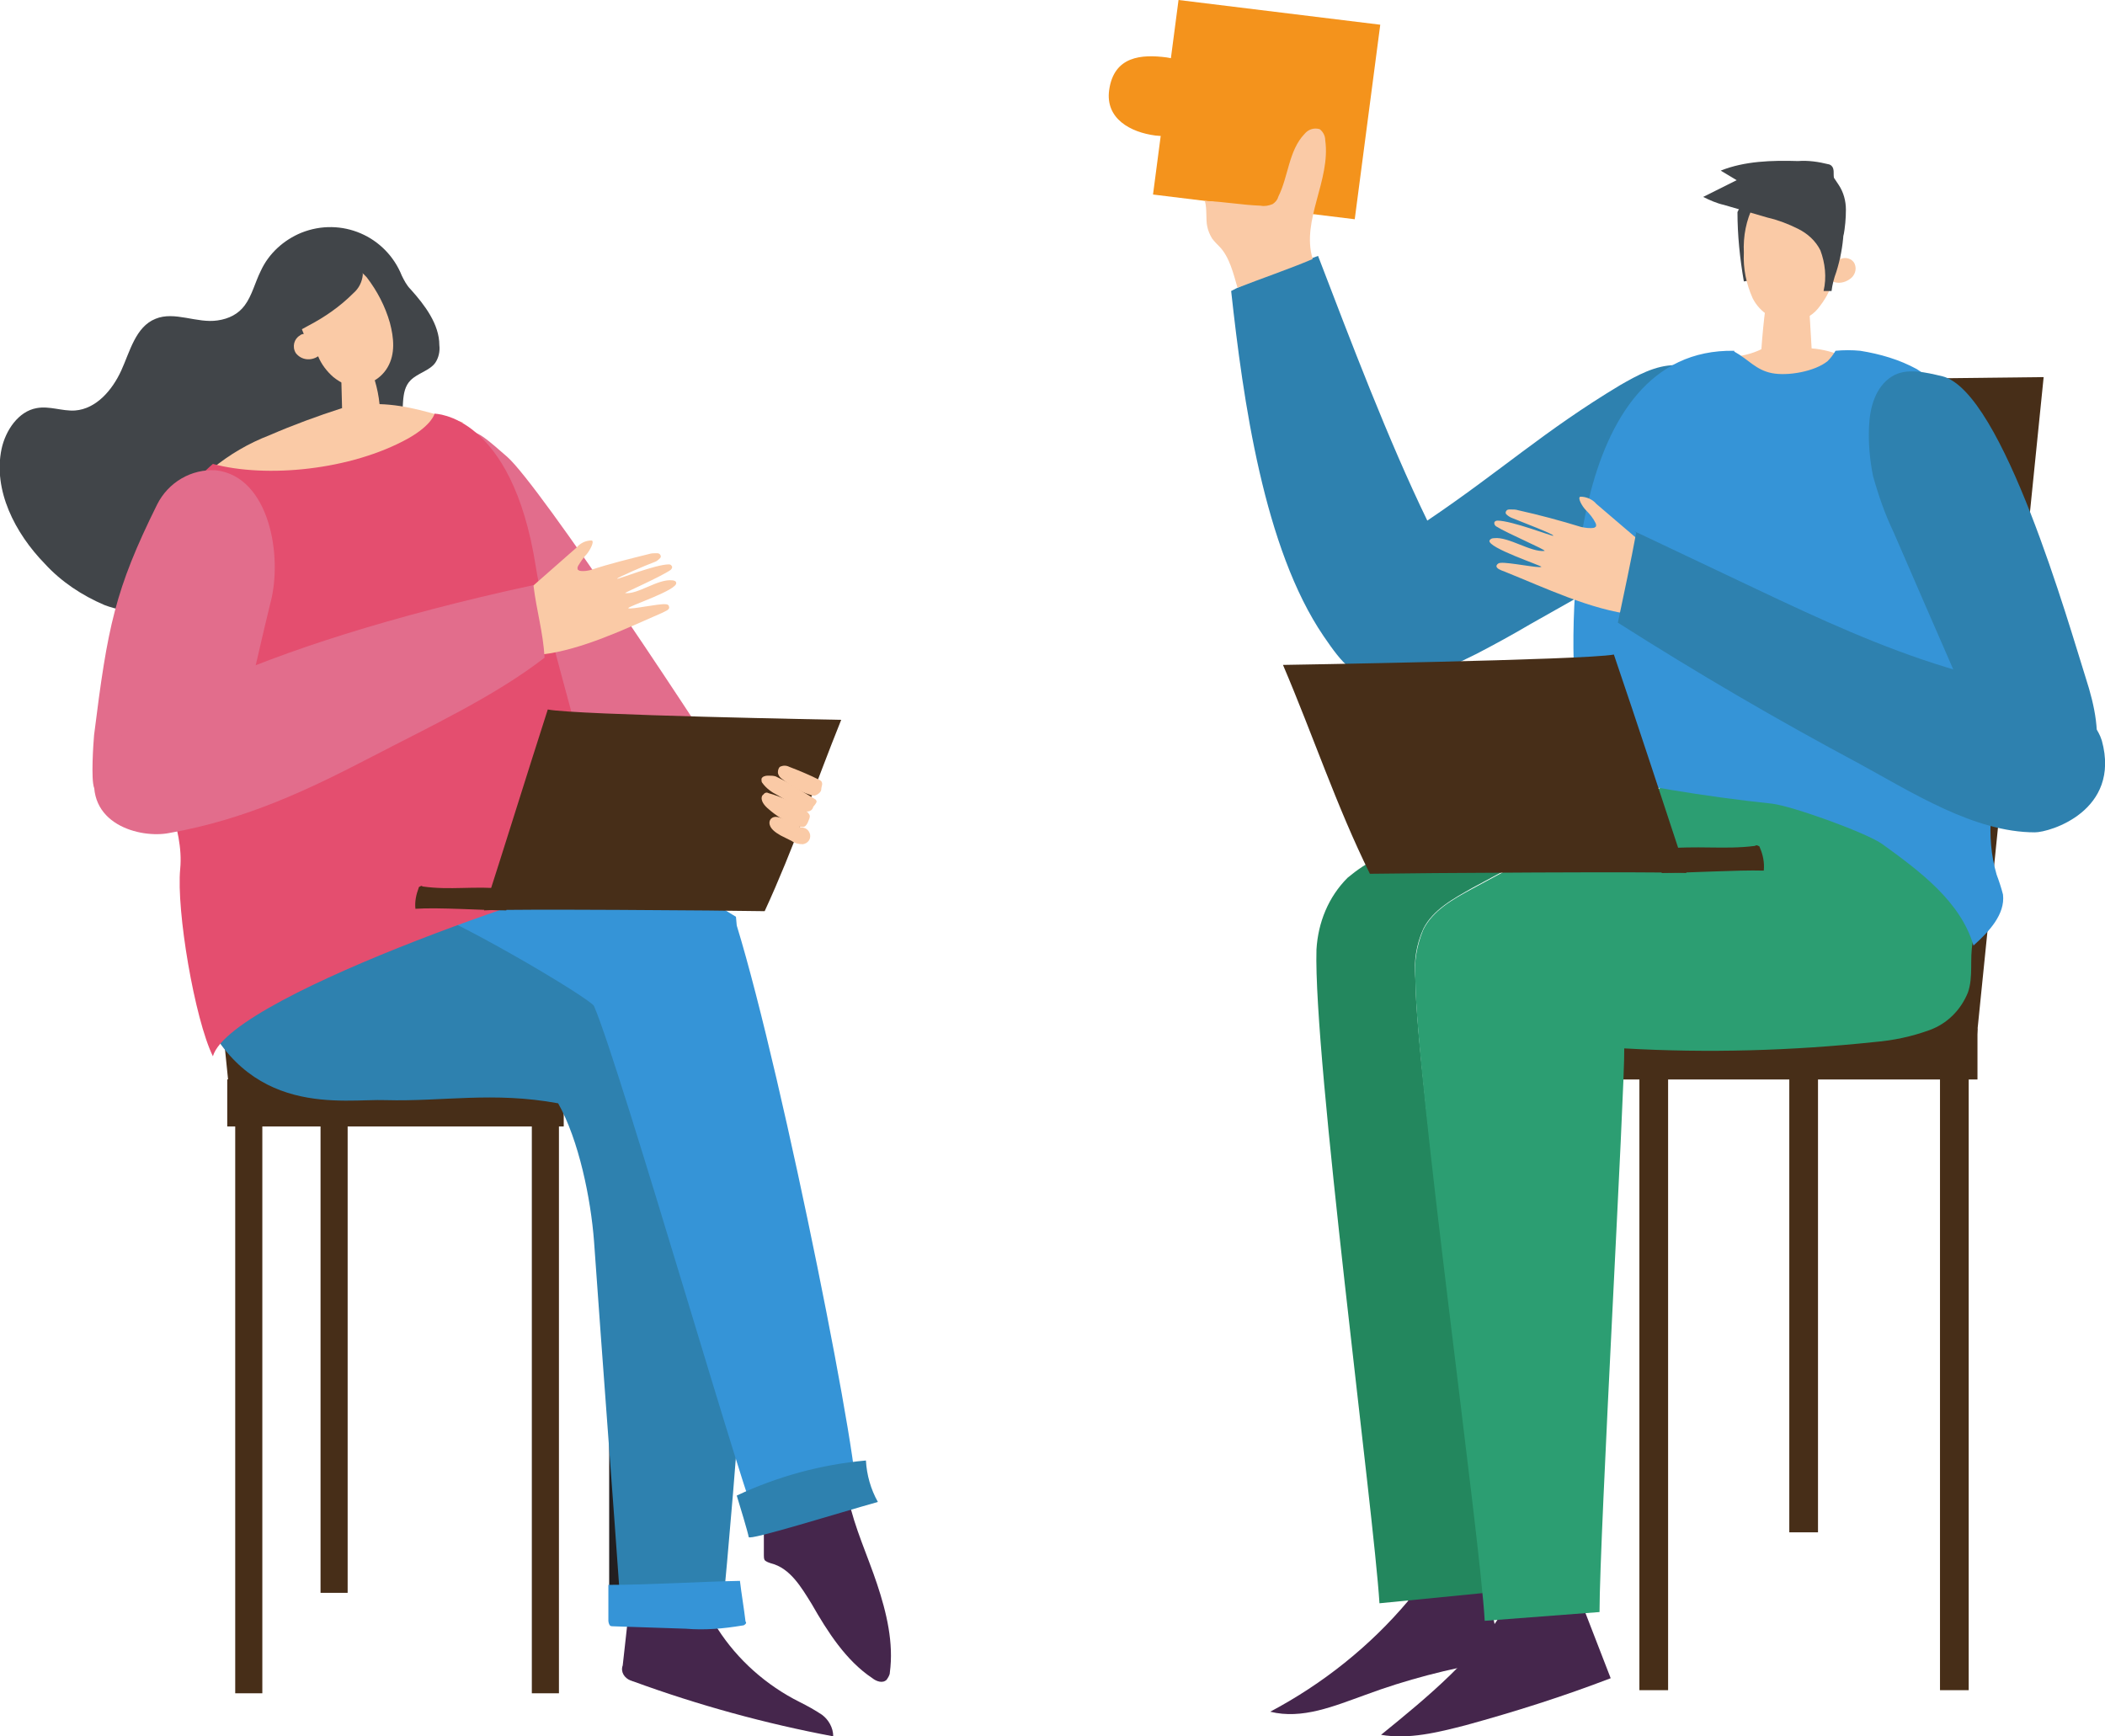 <?xml version="1.0" encoding="utf-8"?>
<!-- Generator: Adobe Illustrator 26.2.1, SVG Export Plug-In . SVG Version: 6.00 Build 0)  -->
<svg version="1.1" id="Layer_1" xmlns="http://www.w3.org/2000/svg" xmlns:xlink="http://www.w3.org/1999/xlink" x="0px" y="0px"
	 width="264px" height="217.8px" viewBox="0 0 264 217.8" style="enable-background:new 0 0 264 217.8;" xml:space="preserve">
<style type="text/css">
	.st0{fill:#472E18;}
	.st1{fill:#231F20;}
	.st2{fill:#E26D8C;}
	.st3{fill:#45264C;}
	.st4{fill:#2E81AF;}
	.st5{fill:#3594D7;}
	.st6{fill:#414549;}
	.st7{fill:#FACAA6;}
	.st8{fill:#E44E6F;}
	.st9{fill:#23875E;}
	.st10{fill:#2C9E72;}
	.st11{fill:#F4931C;}
</style>
<g>
	<g id="グループ_3081" transform="translate(0 28.49)">
		<path id="パス_4658" class="st0" d="M29,110.8l22.9-2.3l-6.3-78.9l-24.9-0.3L29,110.8z"/>
		<rect id="長方形_1432" x="29.5" y="112.6" class="st0" width="3.4" height="71.3"/>
		<rect id="長方形_1433" x="66.7" y="112.6" class="st0" width="3.4" height="71.3"/>
		<rect id="長方形_1434" x="76.4" y="100" class="st1" width="3.4" height="71.3"/>
		<rect id="長方形_1435" x="40.2" y="100" class="st0" width="3.4" height="71.3"/>
		<rect id="長方形_1436" x="28.5" y="106.9" class="st0" width="42.2" height="5.9"/>
		<g id="グループ_3080" transform="translate(0 0)">
			<g>
				<g id="グループ_3079">
					<path id="パス_4659" class="st2" d="M55.8,24.1c5,2.7,2.8,0.3,7.8,4.7c4.1,3.6,24.6,34.5,31.5,45.7C90.3,75,84.5,78,80,79.7
						c-5.4-6-8.2-13.7-11-21.2L58.3,29.3C57.5,27.2,57.2,25.8,55.8,24.1"/>
					<path id="パス_4660" class="st3" d="M78.7,175c-0.2,1.8-0.4,3.6-0.6,5.4c-0.3,0.8,0.2,1.6,1,1.9c0.1,0,0.2,0.1,0.3,0.1
						c8.2,3,16.6,5.3,25.1,6.9c0-1.1-0.6-2.1-1.4-2.7c-0.9-0.6-1.8-1.1-2.8-1.6c-4.2-2.1-7.8-5.3-10.3-9.2c-0.2-0.3-0.4-0.6-0.7-0.8
						c-0.3-0.2-0.6-0.2-0.9-0.3c-3.3-0.4-6.7-0.7-10-0.7"/>
					<path id="パス_4661" class="st3" d="M95.8,162.8c0,1.3,0,2.5,0,3.8c0,0.2,0,0.4,0.1,0.6c0.2,0.2,0.5,0.3,0.8,0.4
						c2.4,0.6,3.8,3,5.1,5.1c2,3.5,4.3,7.1,7.6,9.3c0.5,0.4,1.3,0.7,1.8,0.2c0.2-0.3,0.4-0.6,0.4-0.9c0.5-3.7-0.4-7.5-1.6-11.1
						s-2.8-7-3.6-10.7L95,162.7"/>
					<path id="パス_4662" class="st4" d="M24.9,97.4c5.9,14.5,18.2,11.9,23.5,12.1c7,0.2,13.5-1.1,21.6,0.4
						c2.6,4.6,4.1,12,4.5,17.3c1.1,15.6,2.3,31.1,3.4,46.7c2.9,1.4,9.5,0,12.7-0.3c1.3-12.5,5.1-60.4,4.1-63.6
						c-0.7-2-1.7-3.9-2.9-5.7c-2.3-3.6-4.5-7.1-6.8-10.7c-1.4-2.3-3-4.6-5.2-6.1c-2-1.1-4.3-1.9-6.6-2.2c-3.7-0.7-16-2.8-19.6-3.5"
						/>
					<path id="パス_4663" class="st5" d="M92.4,87.6c5.9,19.2,16.1,71,14.9,71.9c-1.5,1.2-10.3,3.2-12.2,3.2
						c-0.8,0-17.2-57.1-20.6-65c-0.4-0.9-17.8-11.3-24.2-13.3c3.9-2.9,7.5-6.2,10.8-9.7c0.7-0.8,1.5-1.4,2.4-1.9
						c1.6-0.7,3.5-0.3,5.2,0.2c7.2,2,17.2,9.7,23.6,13.5"/>
					<path id="パス_4664" class="st6" d="M51.5,7.8c-0.5-0.5-0.8-1.1-1.1-1.7c-2-5-7.6-7.4-12.6-5.4c-2.2,0.9-4.1,2.6-5.1,4.8
						c-0.7,1.4-1.1,3.1-2,4.3c-0.8,1.1-2,1.7-3.4,1.9c-2.6,0.4-5.4-1.2-7.8-0.2c-2.5,1-3.2,4.1-4.3,6.5s-3.1,4.8-5.8,5
						c-1.6,0.1-3.2-0.6-4.8-0.3c-2.3,0.4-3.9,2.8-4.4,5.1C-0.9,33,1.9,38.4,5.6,42.2c2.1,2.3,4.7,4,7.5,5.2c2.9,1.1,6.1,1.1,9,0
						c7.1-3.1,9-13.3,16.1-16.4c2.1-0.9,4.5-1.1,6.8-1.8s4.5-2,5.2-4.3c0.6-1.9-0.1-4.3,1.3-5.7c0.9-0.9,2.4-1.2,3.1-2.2
						c0.4-0.6,0.6-1.4,0.5-2.2C55.1,12.2,53.3,9.8,51.5,7.8"/>
					<path id="パス_4665" class="st7" d="M46,6.3c1.3,1.7,2.3,3.6,2.9,5.7c0.5,1.9,0.7,3.9-0.3,5.6c-1,1.7-3,2.6-5,2.2
						c-0.7-0.2-1.3-0.6-1.8-1c-0.8-0.7-1.5-1.6-1.9-2.6c-0.9,0.6-2.1,0.5-2.8-0.4c-0.5-0.8-0.2-1.8,0.5-2.2c0.1-0.1,0.3-0.2,0.5-0.2
						c-0.7-1.6-1-3.3-1.1-5.1c0-1.8,1.1-3.4,2.7-4C40.7,4,41.7,4,42.6,4.3C43.9,4.6,45.1,5.3,46,6.3"/>
					<path id="パス_4666" class="st7" d="M47,19.2c0.3,1,0.5,2,0.6,3c3.4,0.1,6.5,1.1,10.5,2.3C51.9,28.3,45,33,37.8,34.3
						c-2.2,0.4-4.5,0.6-6.7,1.1c-3,0.8-5.8,2.3-8.8,2.3c0.6-2.8,2.1-5.4,4.3-7.4c2.2-1.8,4.6-3.2,7.2-4.2c3-1.3,6-2.4,9.1-3.4
						l-0.1-3.8c1.3-0.2,2.7-0.2,4,0"/>
					<path id="パス_4667" class="st8" d="M26.7,29.7c6.7,1.8,17.3,0.8,24.5-3.2c3-1.7,3.3-3.1,3.3-3.1s9.7,0,12.7,19.2
						c1.5,9.5,8.3,29.5,9.1,39.1C76.1,80.7,29,96,26.7,104c-2.3-4.7-4.6-18.3-4.1-23.5S20,69.8,18.9,64.7
						C16.9,54.7,17.4,37.7,26.7,29.7"/>
					<path id="パス_4668" class="st2" d="M27.1,30.5c-3.1-0.2-6,1.5-7.4,4.3c-5.3,10.7-6.2,15.3-7.9,28.9c-0.1,1.1-0.4,5.6,0,6.6
						c0.8,1.2,1.8,2.3,3,3.1c2.4,1.3,5.3,1.2,8,1.1c0.8,0,1.6-0.1,2.4-0.4c1.5-0.7,2.3-2.3,2.8-3.9c2.5-7.5,4-15.3,5.9-23
						C35.5,41.3,33.8,31.3,27.1,30.5"/>
					<path id="パス_4669" class="st6" d="M43.6,3.5c-2.3-0.9-4.9-0.1-6.5,1.9c-0.8,1.4-1.2,3-1.4,4.6c-0.3,1.6-0.9,3.2-2.3,4.1
						c1.8,0.1,3.6-0.8,5.2-1.7c2.1-1.1,4-2.4,5.7-4.1c0.7-0.6,1.1-1.4,1.2-2.3c0-1.1-0.8-2-1.8-2.3"/>
					<path id="パス_4670" class="st7" d="M66.5,45.3l5.8-5.1c0.5-0.6,1.2-0.9,1.9-0.9c0.4,0.1-0.2,1.2-0.6,1.7
						c-0.4,0.4-0.8,1-1.1,1.5c-0.1,0.2-0.1,0.4,0,0.5c0.1,0,0.1,0.1,0.2,0.1c0.5,0.1,1,0,1.4-0.1c2.4-0.8,4.9-1.4,7.3-2
						c0.3-0.1,0.6-0.1,0.9-0.1c0.2,0,0.4,0,0.5,0.2c0.1,0.1,0.1,0.3,0,0.4c-0.2,0.2-0.4,0.4-0.7,0.5c-1.1,0.4-4.8,2-4.7,2.1
						c0.1,0.1,4.8-1.8,6.5-1.8c0.2,0,0.3,0.1,0.4,0.3c0,0.2-0.1,0.3-0.2,0.4c-1.3,0.9-5.9,2.9-5.7,2.9c1.6,0.2,4.1-1.8,5.9-1.6
						c0.2,0,0.5,0.1,0.5,0.3c0.3,0.9-6.2,3-6,3.2c0.3,0.2,3.8-0.6,4.7-0.5c0.2,0,0.4,0.1,0.4,0.3c0.1,0.2-0.1,0.4-0.3,0.5
						c-0.2,0.1-0.4,0.2-0.6,0.3c-4.6,2-10,4.6-15,5.2C67.9,53.6,67.1,47.4,66.5,45.3"/>
					<path id="パス_4671" class="st2" d="M66.9,44.9c0.4,3.3,1.2,5.8,1.4,9.1c-6.2,4.8-14.1,8.5-21.8,12.5S30.9,74.3,21.2,76
						c-3.6,0.7-10.7-1.1-9.2-8C13.1,62.6,30.9,52.7,66.9,44.9"/>
					<path id="パス_4672" class="st0" d="M63.5,85.7c-2.7,0-8.5-0.4-11.4-0.2c-0.1-0.9,0.1-1.8,0.4-2.6c0-0.1,0.1-0.2,0.2-0.2
						c0.1-0.1,0.2-0.1,0.3,0c3.5,0.5,6.4-0.1,10.4,0.3C63,83.9,63.8,84.7,63.5,85.7"/>
					<path id="パス_4673" class="st0" d="M105.5,61.8c-3.3,8.2-6,16.2-9.6,24c-4.9-0.1-32.3-0.3-35.2-0.1c2.7-8.4,5.3-16.8,8-25.2
						C72.1,61.2,105.5,61.8,105.5,61.8"/>
					<path id="パス_4674" class="st5" d="M76.3,170.3c0,1.5,0,3,0,4.5c0,0.2,0.1,0.5,0.2,0.6c0.1,0.1,0.3,0.1,0.5,0.1l9,0.3
						c2.4,0.2,4.7,0,7.1-0.4c0.2,0,0.3-0.1,0.4-0.2c0.1-0.1,0.1-0.2,0-0.3c-0.2-1.7-0.5-3.4-0.7-5.1
						C87.5,169.9,81.7,170.3,76.3,170.3"/>
					<path id="パス_4675" class="st4" d="M92.4,159.1c0.4,1.3,1.4,4.6,1.5,5.2c0,0.5,11.2-3,16.2-4.4c-0.9-1.6-1.4-3.4-1.5-5.2
						C103,155.2,97.5,156.7,92.4,159.1"/>
					<path id="パス_4676" class="st7" d="M102.7,69.3c-1.2-0.6-2.4-1.1-3.7-1.6c-0.4-0.2-0.8-0.2-1.2,0c-0.2,0.2-0.3,0.6-0.2,0.9
						c0.1,0.3,0.3,0.5,0.6,0.7c1,0.8,2.1,1.5,3.4,1.9c0.2,0.1,0.4,0.1,0.6,0.1c0.3-0.1,0.8-0.4,0.8-0.8S103.4,69.6,102.7,69.3"/>
					<path id="パス_4677" class="st7" d="M102.3,71.8l-3.8-2.3c-0.4-0.2-0.8-0.4-1.2-0.6c-0.3-0.1-0.6-0.1-1-0.1
						c-0.3,0-0.7,0.1-0.8,0.4c0,0.2,0,0.4,0.1,0.5c0.5,0.7,1.2,1.2,2,1.6l3,1.8c0.2,0.1,0.4,0.2,0.6,0.2c0.4,0,0.7-0.2,0.8-0.6
						C102.6,72,102.4,72,102.3,71.8"/>
					<path id="パス_4678" class="st7" d="M101.3,73.4c-1.5-1.1-3.1-1.9-4.9-2.4c-0.2-0.1-0.3-0.1-0.5,0c-0.1,0.1-0.2,0.2-0.3,0.3
						c-0.3,0.6,0.3,1.3,0.8,1.7c0.9,0.8,1.9,1.4,3,1.9c0.2,0.1,0.4,0.1,0.6,0.2c0.6,0.1,0.9,0.4,1.3-0.4
						C101.7,73.8,101.6,73.8,101.3,73.4"/>
					<path id="パス_4679" class="st7" d="M100.2,75.2c0.2,0,0.3,0,0.5,0.1l-2.5-1.1c-0.5-0.2-1.1-0.4-1.5,0
						c-0.1,0.1-0.2,0.3-0.2,0.5c0,0.7,0.7,1.2,1.4,1.6l1.4,0.7c0.4,0.3,0.9,0.4,1.4,0.4c0.6-0.1,1-0.6,0.9-1.2
						c-0.1-0.5-0.5-0.9-1.1-0.9"/>
				</g>
			</g>
		</g>
	</g>
	<g id="グループ_3084" transform="translate(139.106)">
		<rect id="長方形_1438" x="104.2" y="135.1" class="st0" width="3.6" height="76.9"/>
		<rect id="長方形_1439" x="66.5" y="135.1" class="st0" width="3.6" height="76.9"/>
		<rect id="長方形_1440" x="85.3" y="115.3" class="st0" width="3.6" height="76.9"/>
		<path id="パス_4680" class="st0" d="M108.3,135.1l-24.2-2.5l6.7-85l26.4-0.3L108.3,135.1z"/>
		<rect id="長方形_1441" x="64.2" y="129" class="st0" width="44.7" height="6.4"/>
		<g id="グループ_3083" transform="translate(0)">
			<g>
				<g id="グループ_3082">
					<path id="パス_4681" class="st3" d="M37.5,200.8c-4.8,5.7-10.7,10.4-17.3,13.9c4,1,8-0.7,11.9-2.1c5.1-1.9,10.5-3.3,15.9-4.2
						c0.5,0,0.9-0.3,1-0.8c0-0.1,0-0.3-0.1-0.4c-0.4-3.2-1.1-6.4-2.2-9.5c-3.1,1.1-6.2,1.9-9.4,2.5"/>
					<path id="パス_4682" class="st3" d="M49.9,201.3c-3.9,6.6-9.9,11.5-15.8,16.3c3.5,0.6,7.1-0.3,10.6-1.2
						c6.2-1.7,12.2-3.6,18.2-5.9l-3.6-9.3c-0.1-0.2-0.2-0.4-0.3-0.5c-0.2-0.1-0.5-0.2-0.7-0.1l-8.3,0.6"/>
					<path id="パス_4683" class="st9" d="M38.4,122.7c-0.2-2.1,0.1-4.2,1-6.2c1.2-2.4,3.8-3.8,6.1-5.1l20.4-11
						c2.2-1.3,4.6-2.4,7.1-3.2c1.4-0.4,2.8-0.7,4.2-0.9c-6-3-13-3.6-19.4-1.8l0.5,0.8l-24.5,12.3c-1.4,0.6-2.7,1.5-3.9,2.5
						c-2.4,2.4-3.7,5.6-3.9,9c-0.4,13.5,7.2,70.6,7.9,82l13.2-1.3C46.5,189.2,38.5,135.4,38.4,122.7"/>
					<path id="パス_4684" class="st10" d="M108.4,107.4c-0.2-1.4-0.6-2.8-1.4-4c-1.1-1.4-2.4-2.5-4-3.2c-3.6-1.9-7.5-3.1-11.6-3.7
						c-2.9-0.4-5.8-0.5-8.7-0.4c-1.8,0-3.7,0.1-5.5,0.3c-1.4,0.2-2.8,0.5-4.2,0.9c-2.5,0.8-4.8,1.9-7.1,3.2l-20.4,11
						c-2.4,1.3-4.9,2.7-6.1,5.1c-0.8,1.9-1.2,4.1-1,6.2c0.1,12.7,8.1,69.7,8.7,80.5l14.4-1.1c0-9.6,3.2-66,3.1-70.7
						c10.5,0.6,21,0.3,31.4-0.8c2.4-0.2,4.7-0.7,6.9-1.5c2.2-0.8,3.9-2.5,4.8-4.7c0.7-2,0.2-4.2,0.6-6.3
						C109,114.6,109,110.9,108.4,107.4"/>
					<path id="パス_4685" class="st4" d="M71,45.8c-2.5,0-4.8,1.3-6.9,2.5c-9.5,5.7-15,10.8-24.2,17C35,55.2,30.3,42.8,26.2,32.1
						c-3.2,1.2-7.9,2.8-10.9,4.4c1.5,13.7,4.1,32.3,11.6,43.3c2.4,3.5,3.8,5.3,8.1,5.9c3.2,0.4,8.2-2.3,11.1-3.7
						c2.3-1.2,4.5-2.4,6.7-3.7l8.5-4.8c1.9-1,3.7-2.2,5.3-3.6c3.8-3.7,4.6-9.3,5-14.5c0.2-3.2,0.4-6.6-0.8-9.6"/>
					<path id="パス_4686" class="st6" d="M78.8,26.6c0,2.9,0.3,5.8,0.8,8.7l1.2-0.2c-0.2-3.1,0-6.2,0.7-9.2
						c-0.8,0.1-1.7,0.2-2.5,0.3"/>
					<path id="パス_4687" class="st7" d="M85.8,22.7c-2.1,0-4,1.2-5,3.1c-0.9,1.8-1.3,3.8-1.2,5.9c-0.1,2,0.3,3.9,1.1,5.7
						c0.9,1.8,2.8,3,4.8,3c1.3-0.1,2.6-0.7,3.4-1.7c0.8-1,1.5-2.1,1.8-3.4c0.7,0.3,1.5,0.2,2.2-0.3c0.6-0.4,0.9-1.2,0.6-1.9
						c-0.3-0.7-1.2-0.9-1.8-0.6c0,0,0,0,0,0c-0.1-1.4-0.2-2.8-0.5-4.2c-0.2-1.5-0.8-2.9-1.7-4.1c-1-1.2-2.6-1.8-4.1-1.4"/>
					<path id="パス_4688" class="st7" d="M82.3,38.7c-0.2,1.5-0.4,3.6-0.5,5.1c-1.2,0.6-2.6,0.9-3.9,1c0,0.4,0.4,0.7,0.8,0.8
						c2.2,1.2,4.6,1.8,7,1.9c2.5,0.1,4.9-0.9,6.6-2.7c-1.3-0.6-2.8-1-4.2-1.1c-0.1-1.7-0.2-3.4-0.3-5.1
						C85.9,38.9,84.1,38.5,82.3,38.7"/>
					<path id="パス_4689" class="st5" d="M78.4,44.1c1.8,1,2.7,2.3,4.7,2.7s5.4-0.2,7-1.5c0.4-0.4,0.7-0.8,1-1.3
						c1-0.1,2.1-0.1,3.1,0c2.5,0.4,4.9,1.1,7.1,2.3c3.1,2,5.4,4.9,6.4,8.4c1,3.4,1.6,6.9,1.8,10.5c0.9,12.4,1.3,24.7,1.1,37.1
						c-0.2,2.5,0,5,0.7,7.4c0.3,0.8,0.6,1.7,0.8,2.5c0.3,2.5-1.8,4.7-3.7,6.4c-1.6-5.5-6.7-9.3-11.4-12.7
						c-1.9-1.4-11.3-4.8-13.9-5.1c-8.5-0.9-16.9-2.3-25.1-4.2c-0.9-0.1-1.7-0.5-2.4-1.1c-0.5-0.6-0.5-1.5,0-2
						c0.1-0.1,0.2-0.1,0.3-0.2c0.3-0.1,0.7-0.1,1-0.3c0.8-1.1,1.4-2.3,1.8-3.5c-1.3-10.6-1.4-45.9,19.7-45.5"/>
					<path id="パス_4690" class="st6" d="M92.1,29.6c0.2-1.1,0.3-2.2,0.3-3.3c0-1.1-0.3-2.2-0.9-3.1c-0.2-0.3-0.4-0.6-0.6-0.9
						c-0.1-0.5,0.1-1.1-0.3-1.5c-0.1-0.1-0.3-0.2-0.4-0.2c-1.2-0.3-2.5-0.5-3.8-0.4c-3.3-0.1-6.7,0-9.7,1.2l2,1.2l-4.2,2.1
						c0.8,0.4,1.7,0.8,2.6,1l5.5,1.6c1.3,0.3,2.6,0.8,3.8,1.4c1.2,0.6,2.2,1.5,2.8,2.7c0.6,1.6,0.8,3.4,0.4,5.1l1,0
						c0.1-0.8,0.3-1.6,0.6-2.4c0.5-1.6,0.8-3.2,0.9-4.8"/>
					<path id="パス_4691" class="st11" d="M30.8,27.5L5.5,24.4L8.7,0L34,3.1L30.8,27.5z"/>
					<path id="パス_4692" class="st11" d="M12,12.8c-0.4,2.7-3.1,4.6-6.2,4.2s-6.3-2.1-5.8-5.7C0.6,7,4.1,6.8,7.2,7.2
						C10.2,7.6,12.4,10.1,12,12.8"/>
					<path id="パス_4693" class="st7" d="M25.5,32.4c-1.4-4.8,2.3-9.8,1.6-14.8c0-0.6-0.3-1.1-0.7-1.4c-0.7-0.2-1.4,0-1.9,0.6
						c-2,2.1-2,5.3-3.3,7.9c-0.1,0.4-0.4,0.7-0.7,0.9c-0.5,0.2-1,0.3-1.5,0.2c-2.5-0.1-4.5-0.5-7-0.6c0.3,1,0.1,2.3,0.3,3.2
						c0.1,0.5,0.3,1,0.6,1.5c0.3,0.4,0.6,0.7,0.9,1c1.3,1.3,1.8,3.5,2.3,5.2c2.8-1.1,6.6-2.4,9.4-3.6"/>
					<path id="パス_4694" class="st7" d="M67.3,68.5l-6.2-5.3c-0.5-0.6-1.3-0.9-2-0.9c-0.4,0.1,0.2,1.2,0.7,1.7
						c0.5,0.5,0.9,1,1.2,1.6c0.1,0.2,0.1,0.4,0,0.5c-0.1,0-0.1,0.1-0.2,0.1c-0.5,0.1-1.1,0-1.6-0.1c-2.6-0.8-5.2-1.5-7.9-2.1
						c-0.3-0.1-0.6-0.1-1-0.1c-0.2,0-0.4,0-0.5,0.2c-0.1,0.1-0.1,0.3,0,0.4c0.2,0.2,0.5,0.4,0.8,0.5c1.2,0.5,5.2,2,5.1,2.2
						c-0.1,0.1-5.2-1.9-7-1.9c-0.2,0-0.4,0.1-0.4,0.3c0,0.2,0.1,0.3,0.2,0.4c1.4,0.9,6.4,3,6.1,3.1c-1.7,0.2-4.5-1.8-6.3-1.6
						c-0.3,0-0.5,0.1-0.6,0.3c-0.3,0.9,6.7,3.2,6.5,3.3c-0.3,0.2-4.1-0.6-5.1-0.5c-0.2,0-0.4,0.1-0.5,0.3c-0.1,0.2,0.1,0.4,0.3,0.5
						c0.2,0.1,0.4,0.2,0.7,0.3c5,2,10.8,4.8,16.2,5.4C65.8,77.1,66.7,70.6,67.3,68.5"/>
					<path id="パス_4695" class="st4" d="M104.5,47.2c-2.1-0.5-4.5-1.1-6.3,0c-2.1,1.3-2.8,3.9-2.9,6.3c-0.1,2.1,0.1,4.2,0.5,6.2
						c0.7,2.5,1.5,4.8,2.6,7.1c4.9,11.3,9.8,22.6,14.8,33.8c0.2,0.8,0.8,1.4,1.4,1.8c0.5,0.2,1,0.2,1.5,0.2c3.7-0.4,6.5-3.6,7.4-7
						s0.1-7.1-1-10.5C120.4,78.5,112.1,49.1,104.5,47.2"/>
					<path id="パス_4696" class="st4" d="M65.8,66.6l15.4,7.3c7.8,3.7,15.6,7.3,23.8,9.8c4.1,1.3,8.4,2.2,12.5,3.6
						c3,1,6.1,2.7,7,5.6c2.4,8.8-6.5,11.5-8.4,11.5c-7.6,0-15.4-5-22-8.6c-10.3-5.5-20.4-11.4-30.3-17.7c0.8-3.8,1.6-7.5,2.3-11.3"
						/>
					<path id="パス_4697" class="st0" d="M69.3,109.5c3.1,0,9.6-0.4,12.8-0.3c0.1-1-0.1-2-0.5-2.9c0-0.1-0.1-0.2-0.2-0.2
						c-0.1-0.1-0.3-0.1-0.4,0c-3.9,0.5-7.2-0.1-11.8,0.4C69.9,107.5,69,108.3,69.3,109.5"/>
					<path id="パス_4698" class="st0" d="M21.8,83.4c3.8,8.9,6.7,17.7,10.9,26.2c5.6-0.1,36.4-0.3,39.7-0.1
						c-3-9.1-6-18.3-9.1-27.4C59.6,82.8,21.8,83.4,21.8,83.4"/>
				</g>
			</g>
		</g>
	</g>
</g>
</svg>
